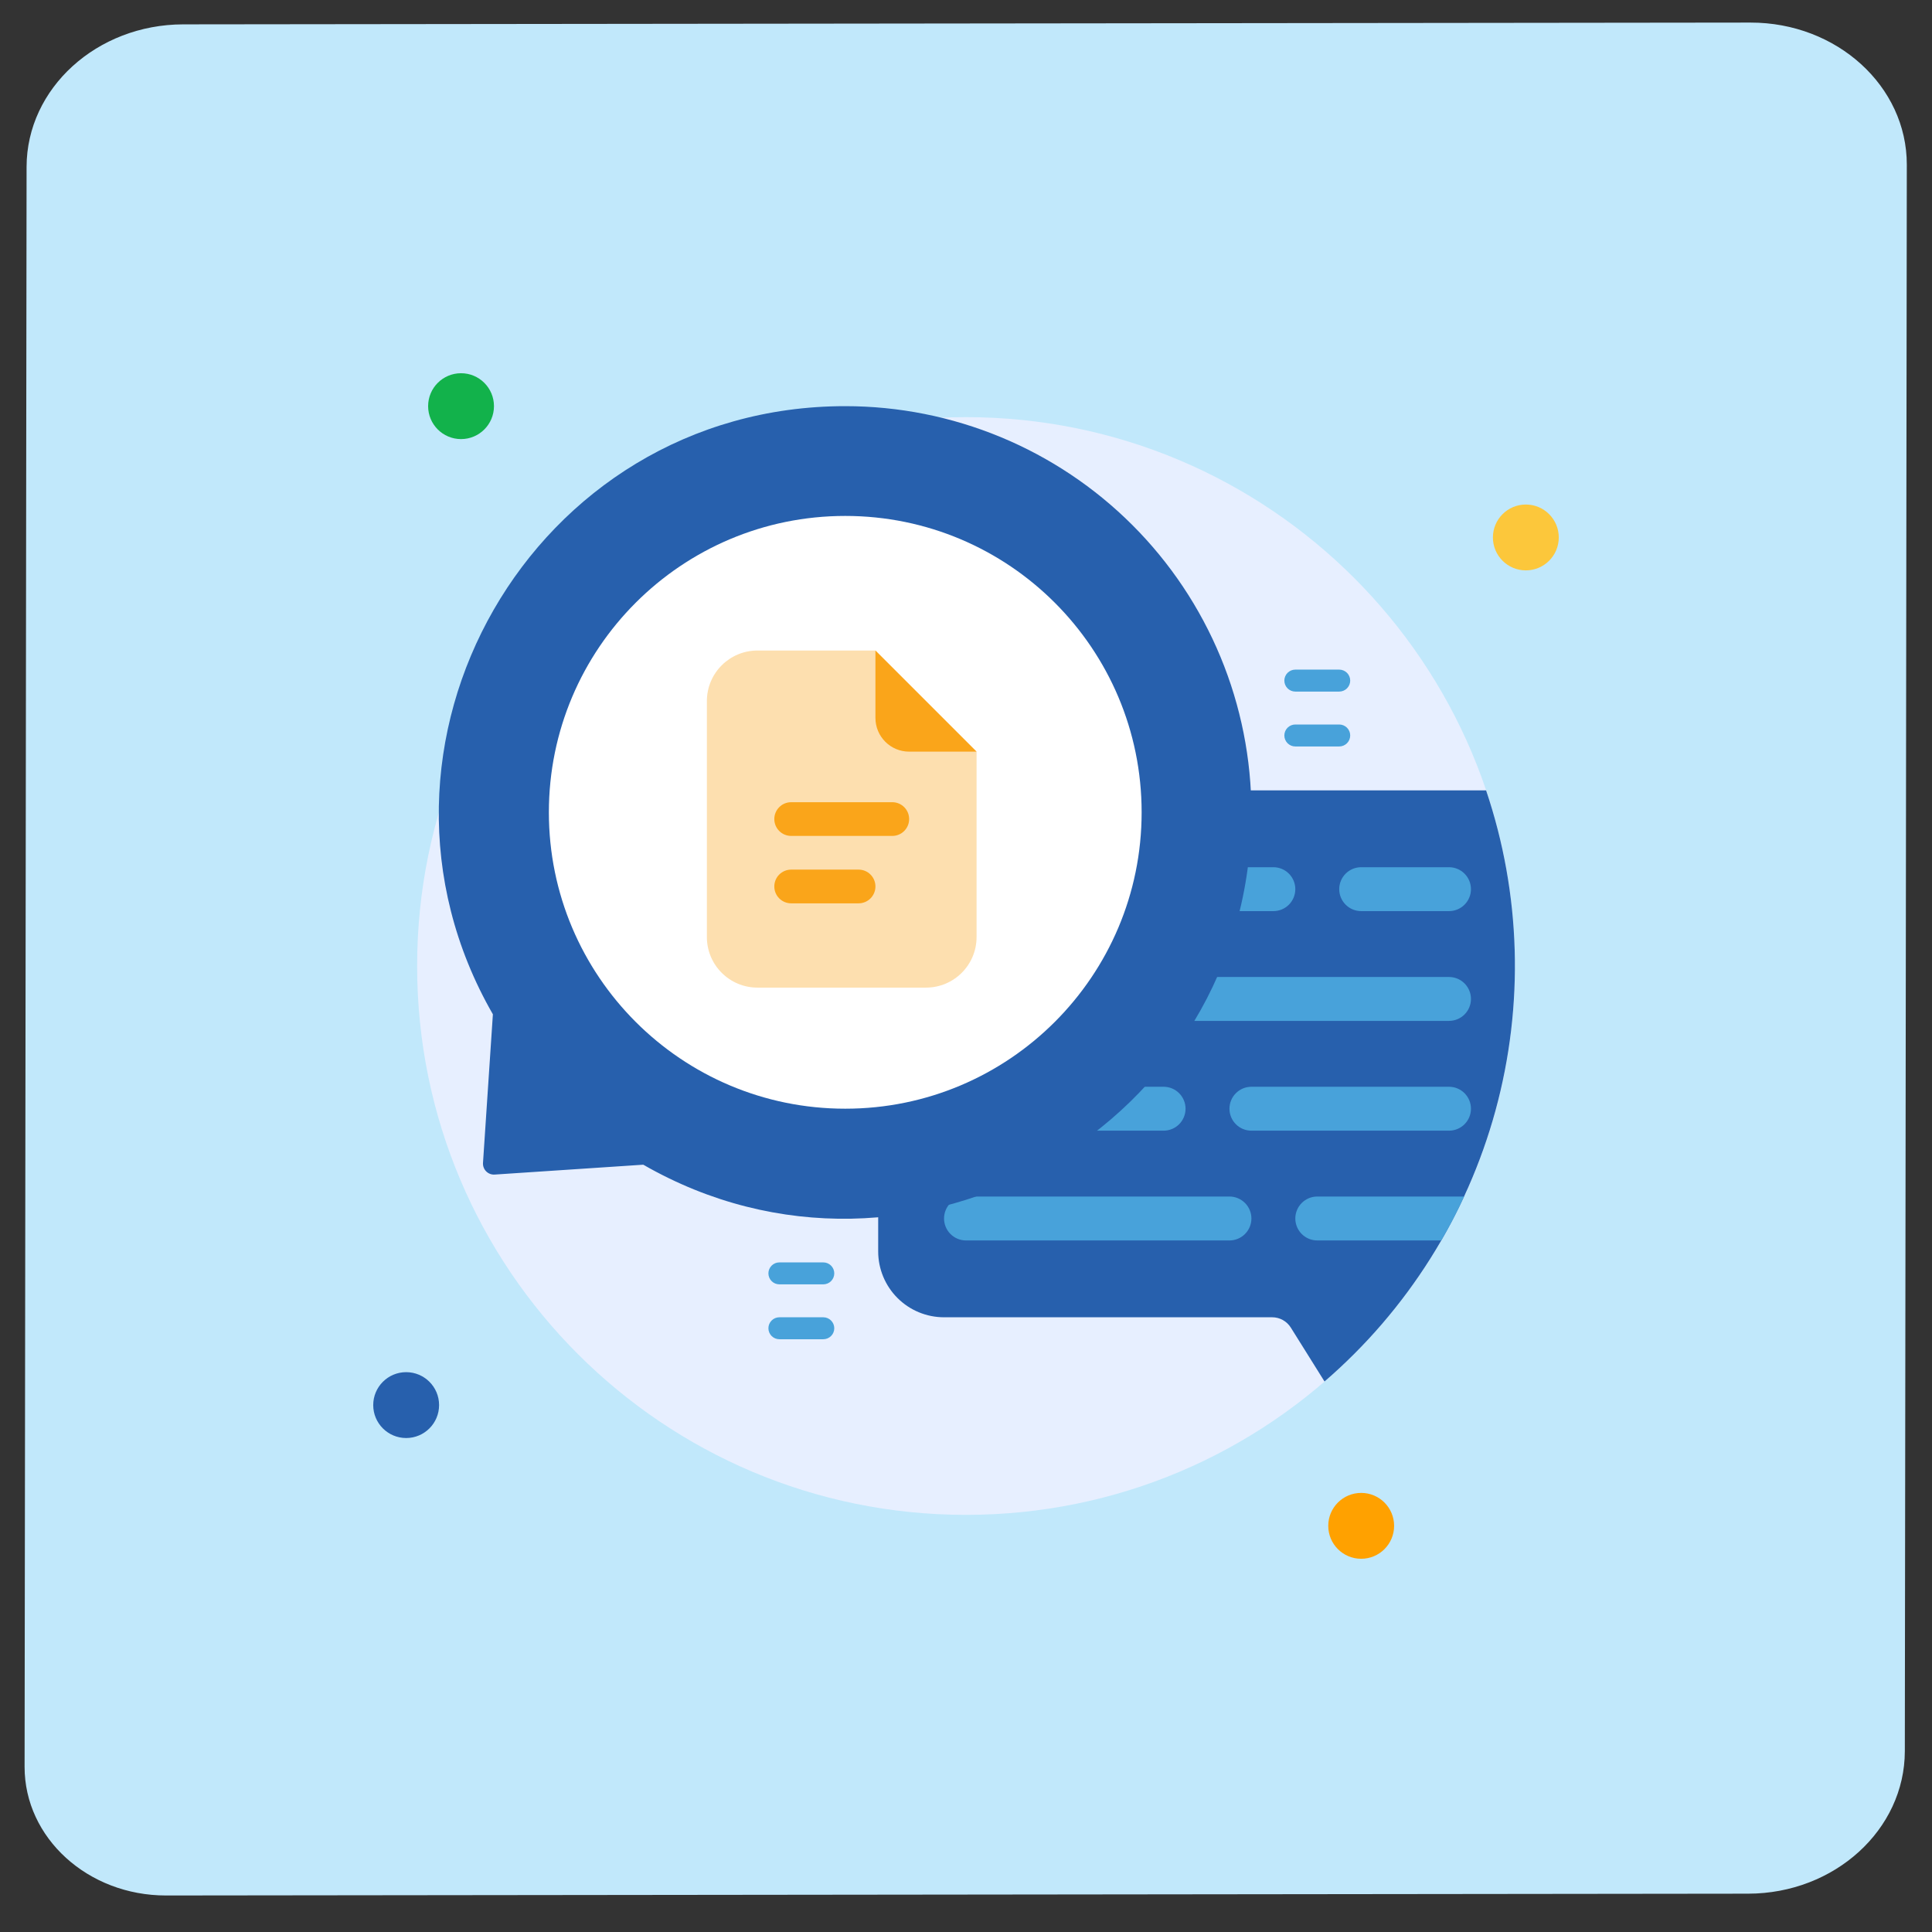 <svg width="128" height="128" viewBox="0 0 128 128" fill="none" xmlns="http://www.w3.org/2000/svg">
<rect x="0" y="0" width="128" height="128" fill="#333333" stroke="none"/>
<path d="M12.14 1.614L115.975 1.496C121.698 1.489 126.337 5.71 126.331 10.913L126.2 116.02C126.193 121.225 121.541 125.455 115.82 125.461L11.006 125.581C5.824 125.587 1.623 121.766 1.629 117.053L1.761 11.055C1.768 5.85 6.419 1.621 12.14 1.614Z" fill="#C1E8FB"/>
<g clip-path="url(#clip0_345_1540)">
<path d="M64 100.364C84.083 100.364 100.364 84.083 100.364 64C100.364 43.917 84.083 27.637 64 27.637C43.917 27.637 27.636 43.917 27.636 64C27.636 84.083 43.917 100.364 64 100.364Z" fill="#E7EFFF"/>
<path d="M30.546 29.091C31.75 29.091 32.727 28.114 32.727 26.909C32.727 25.704 31.75 24.727 30.546 24.727C29.34 24.727 28.364 25.704 28.364 26.909C28.364 28.114 29.34 29.091 30.546 29.091Z" fill="#12B24B"/>
<path d="M101.091 37.789C102.296 37.789 103.273 36.813 103.273 35.608C103.273 34.403 102.296 33.426 101.091 33.426C99.886 33.426 98.909 34.403 98.909 35.608C98.909 36.813 99.886 37.789 101.091 37.789Z" fill="#FCC73B"/>
<path d="M90.182 103.273C91.387 103.273 92.364 102.296 92.364 101.091C92.364 99.886 91.387 98.909 90.182 98.909C88.977 98.909 88 99.886 88 101.091C88 102.296 88.977 103.273 90.182 103.273Z" fill="#FFA100"/>
<path d="M26.909 95.273C28.114 95.273 29.091 94.296 29.091 93.091C29.091 91.886 28.114 90.909 26.909 90.909C25.704 90.909 24.727 91.886 24.727 93.091C24.727 94.296 25.704 95.273 26.909 95.273Z" fill="#2760AD"/>
<path d="M87.753 91.528L85.52 87.957C85.389 87.747 85.207 87.575 84.99 87.455C84.774 87.335 84.531 87.273 84.284 87.273H62.545C61.388 87.273 60.278 86.814 59.46 85.995C58.642 85.177 58.182 84.067 58.182 82.91V56.728C58.182 55.571 58.642 54.461 59.46 53.642C60.278 52.824 61.388 52.364 62.545 52.364H98.458C100.771 59.217 100.987 66.603 99.08 73.579C97.173 80.555 93.229 86.805 87.753 91.528Z" fill="#2760AD"/>
<path d="M84.364 60.364H64C63.614 60.364 63.244 60.211 62.972 59.938C62.699 59.665 62.545 59.295 62.545 58.91C62.545 58.524 62.699 58.154 62.972 57.881C63.244 57.608 63.614 57.455 64 57.455H84.364C84.749 57.455 85.12 57.608 85.392 57.881C85.665 58.154 85.818 58.524 85.818 58.91C85.818 59.295 85.665 59.665 85.392 59.938C85.12 60.211 84.749 60.364 84.364 60.364Z" fill="#48A2DA"/>
<path d="M96 60.364H90.182C89.796 60.364 89.426 60.211 89.153 59.938C88.88 59.665 88.727 59.295 88.727 58.91C88.727 58.524 88.88 58.154 89.153 57.881C89.426 57.608 89.796 57.455 90.182 57.455H96C96.386 57.455 96.756 57.608 97.028 57.881C97.301 58.154 97.455 58.524 97.455 58.91C97.455 59.295 97.301 59.665 97.028 59.938C96.756 60.211 96.386 60.364 96 60.364Z" fill="#48A2DA"/>
<path d="M96 67.637H75.636C75.251 67.637 74.881 67.483 74.608 67.211C74.335 66.938 74.182 66.568 74.182 66.182C74.182 65.796 74.335 65.426 74.608 65.154C74.881 64.881 75.251 64.728 75.636 64.728H96C96.386 64.728 96.756 64.881 97.029 65.154C97.301 65.426 97.455 65.796 97.455 66.182C97.455 66.568 97.301 66.938 97.029 67.211C96.756 67.483 96.386 67.637 96 67.637Z" fill="#48A2DA"/>
<path d="M77.091 74.91H64C63.614 74.91 63.244 74.757 62.972 74.484C62.699 74.211 62.545 73.841 62.545 73.456C62.545 73.07 62.699 72.7 62.972 72.427C63.244 72.154 63.614 72.001 64 72.001H77.091C77.477 72.001 77.847 72.154 78.12 72.427C78.392 72.7 78.546 73.07 78.546 73.456C78.546 73.841 78.392 74.211 78.12 74.484C77.847 74.757 77.477 74.91 77.091 74.91Z" fill="#48A2DA"/>
<path d="M96 74.91H82.909C82.523 74.91 82.153 74.757 81.881 74.484C81.608 74.211 81.455 73.841 81.455 73.456C81.455 73.07 81.608 72.7 81.881 72.427C82.153 72.154 82.523 72.001 82.909 72.001H96C96.386 72.001 96.756 72.154 97.029 72.427C97.301 72.7 97.455 73.07 97.455 73.456C97.455 73.841 97.301 74.211 97.029 74.484C96.756 74.757 96.386 74.91 96 74.91Z" fill="#48A2DA"/>
<path d="M81.455 82.183H64C63.614 82.183 63.244 82.029 62.972 81.757C62.699 81.484 62.545 81.114 62.545 80.728C62.545 80.342 62.699 79.972 62.972 79.7C63.244 79.427 63.614 79.273 64 79.273H81.455C81.84 79.273 82.21 79.427 82.483 79.7C82.756 79.972 82.909 80.342 82.909 80.728C82.909 81.114 82.756 81.484 82.483 81.757C82.21 82.029 81.84 82.183 81.455 82.183Z" fill="#48A2DA"/>
<path d="M97.004 79.273C96.548 80.272 96.044 81.242 95.491 82.183H87.273C86.887 82.183 86.517 82.029 86.244 81.757C85.972 81.484 85.818 81.114 85.818 80.728C85.818 80.342 85.972 79.972 86.244 79.7C86.517 79.427 86.887 79.273 87.273 79.273H97.004Z" fill="#48A2DA"/>
<path d="M56 26.909C35.215 26.909 22.451 49.455 32.655 67.2L32 77.04C31.992 77.144 32.007 77.249 32.044 77.347C32.08 77.445 32.137 77.533 32.211 77.607C32.285 77.681 32.374 77.738 32.472 77.775C32.57 77.811 32.674 77.826 32.778 77.818L42.618 77.164C60.364 87.36 82.909 74.611 82.909 53.818C82.909 50.285 82.213 46.785 80.861 43.521C79.508 40.256 77.526 37.289 75.028 34.791C72.529 32.292 69.562 30.31 66.298 28.957C63.033 27.605 59.534 26.909 56 26.909Z" fill="#2760AD"/>
<path d="M56 73.454C66.845 73.454 75.636 64.663 75.636 53.818C75.636 42.973 66.845 34.182 56 34.182C45.155 34.182 36.364 42.973 36.364 53.818C36.364 64.663 45.155 73.454 56 73.454Z" fill="white"/>
<path opacity="0.35" d="M46.833 62.082V46.449C46.833 44.598 48.333 43.099 50.183 43.099H58L64.7 49.798V62.082C64.7 63.932 63.2 65.432 61.35 65.432H50.183C48.333 65.432 46.833 63.932 46.833 62.082Z" fill="#FAA51A"/>
<path d="M58 47.565V43.099L64.7 49.798H60.233C58.999 49.798 58 48.799 58 47.565Z" fill="#FAA51A"/>
<path d="M59.117 55.382H52.417C51.799 55.382 51.3 54.882 51.3 54.265C51.3 53.649 51.799 53.148 52.417 53.148H59.117C59.734 53.148 60.233 53.649 60.233 54.265C60.233 54.882 59.734 55.382 59.117 55.382Z" fill="#FAA51A"/>
<path d="M56.883 59.848H52.417C51.799 59.848 51.3 59.347 51.3 58.731C51.3 58.114 51.799 57.614 52.417 57.614H56.883C57.501 57.614 58 58.114 58 58.731C58 59.347 57.501 59.848 56.883 59.848Z" fill="#FAA51A"/>
<path d="M88.727 49.455H85.818C85.625 49.455 85.44 49.378 85.304 49.242C85.168 49.105 85.091 48.92 85.091 48.727C85.091 48.534 85.168 48.349 85.304 48.213C85.44 48.077 85.625 48 85.818 48H88.727C88.92 48 89.105 48.077 89.242 48.213C89.378 48.349 89.455 48.534 89.455 48.727C89.455 48.92 89.378 49.105 89.242 49.242C89.105 49.378 88.92 49.455 88.727 49.455Z" fill="#48A2DA"/>
<path d="M88.727 45.819H85.818C85.625 45.819 85.44 45.742 85.304 45.606C85.168 45.469 85.091 45.284 85.091 45.092C85.091 44.899 85.168 44.714 85.304 44.577C85.44 44.441 85.625 44.364 85.818 44.364H88.727C88.92 44.364 89.105 44.441 89.242 44.577C89.378 44.714 89.455 44.899 89.455 45.092C89.455 45.284 89.378 45.469 89.242 45.606C89.105 45.742 88.92 45.819 88.727 45.819Z" fill="#48A2DA"/>
<path d="M54.545 88.728H51.636C51.443 88.728 51.258 88.651 51.122 88.515C50.986 88.379 50.909 88.194 50.909 88.001C50.909 87.808 50.986 87.623 51.122 87.487C51.258 87.35 51.443 87.273 51.636 87.273H54.545C54.738 87.273 54.923 87.35 55.06 87.487C55.196 87.623 55.273 87.808 55.273 88.001C55.273 88.194 55.196 88.379 55.06 88.515C54.923 88.651 54.738 88.728 54.545 88.728Z" fill="#48A2DA"/>
<path d="M54.545 85.091H51.636C51.443 85.091 51.258 85.015 51.122 84.878C50.986 84.742 50.909 84.557 50.909 84.364C50.909 84.171 50.986 83.986 51.122 83.85C51.258 83.713 51.443 83.637 51.636 83.637H54.545C54.738 83.637 54.923 83.713 55.06 83.85C55.196 83.986 55.273 84.171 55.273 84.364C55.273 84.557 55.196 84.742 55.06 84.878C54.923 85.015 54.738 85.091 54.545 85.091Z" fill="#48A2DA"/>
</g>
<defs>
<clipPath id="clip0_345_1540">
<rect width="80" height="80" fill="white" transform="translate(24 24)"/>
</clipPath>
</defs>
</svg>
